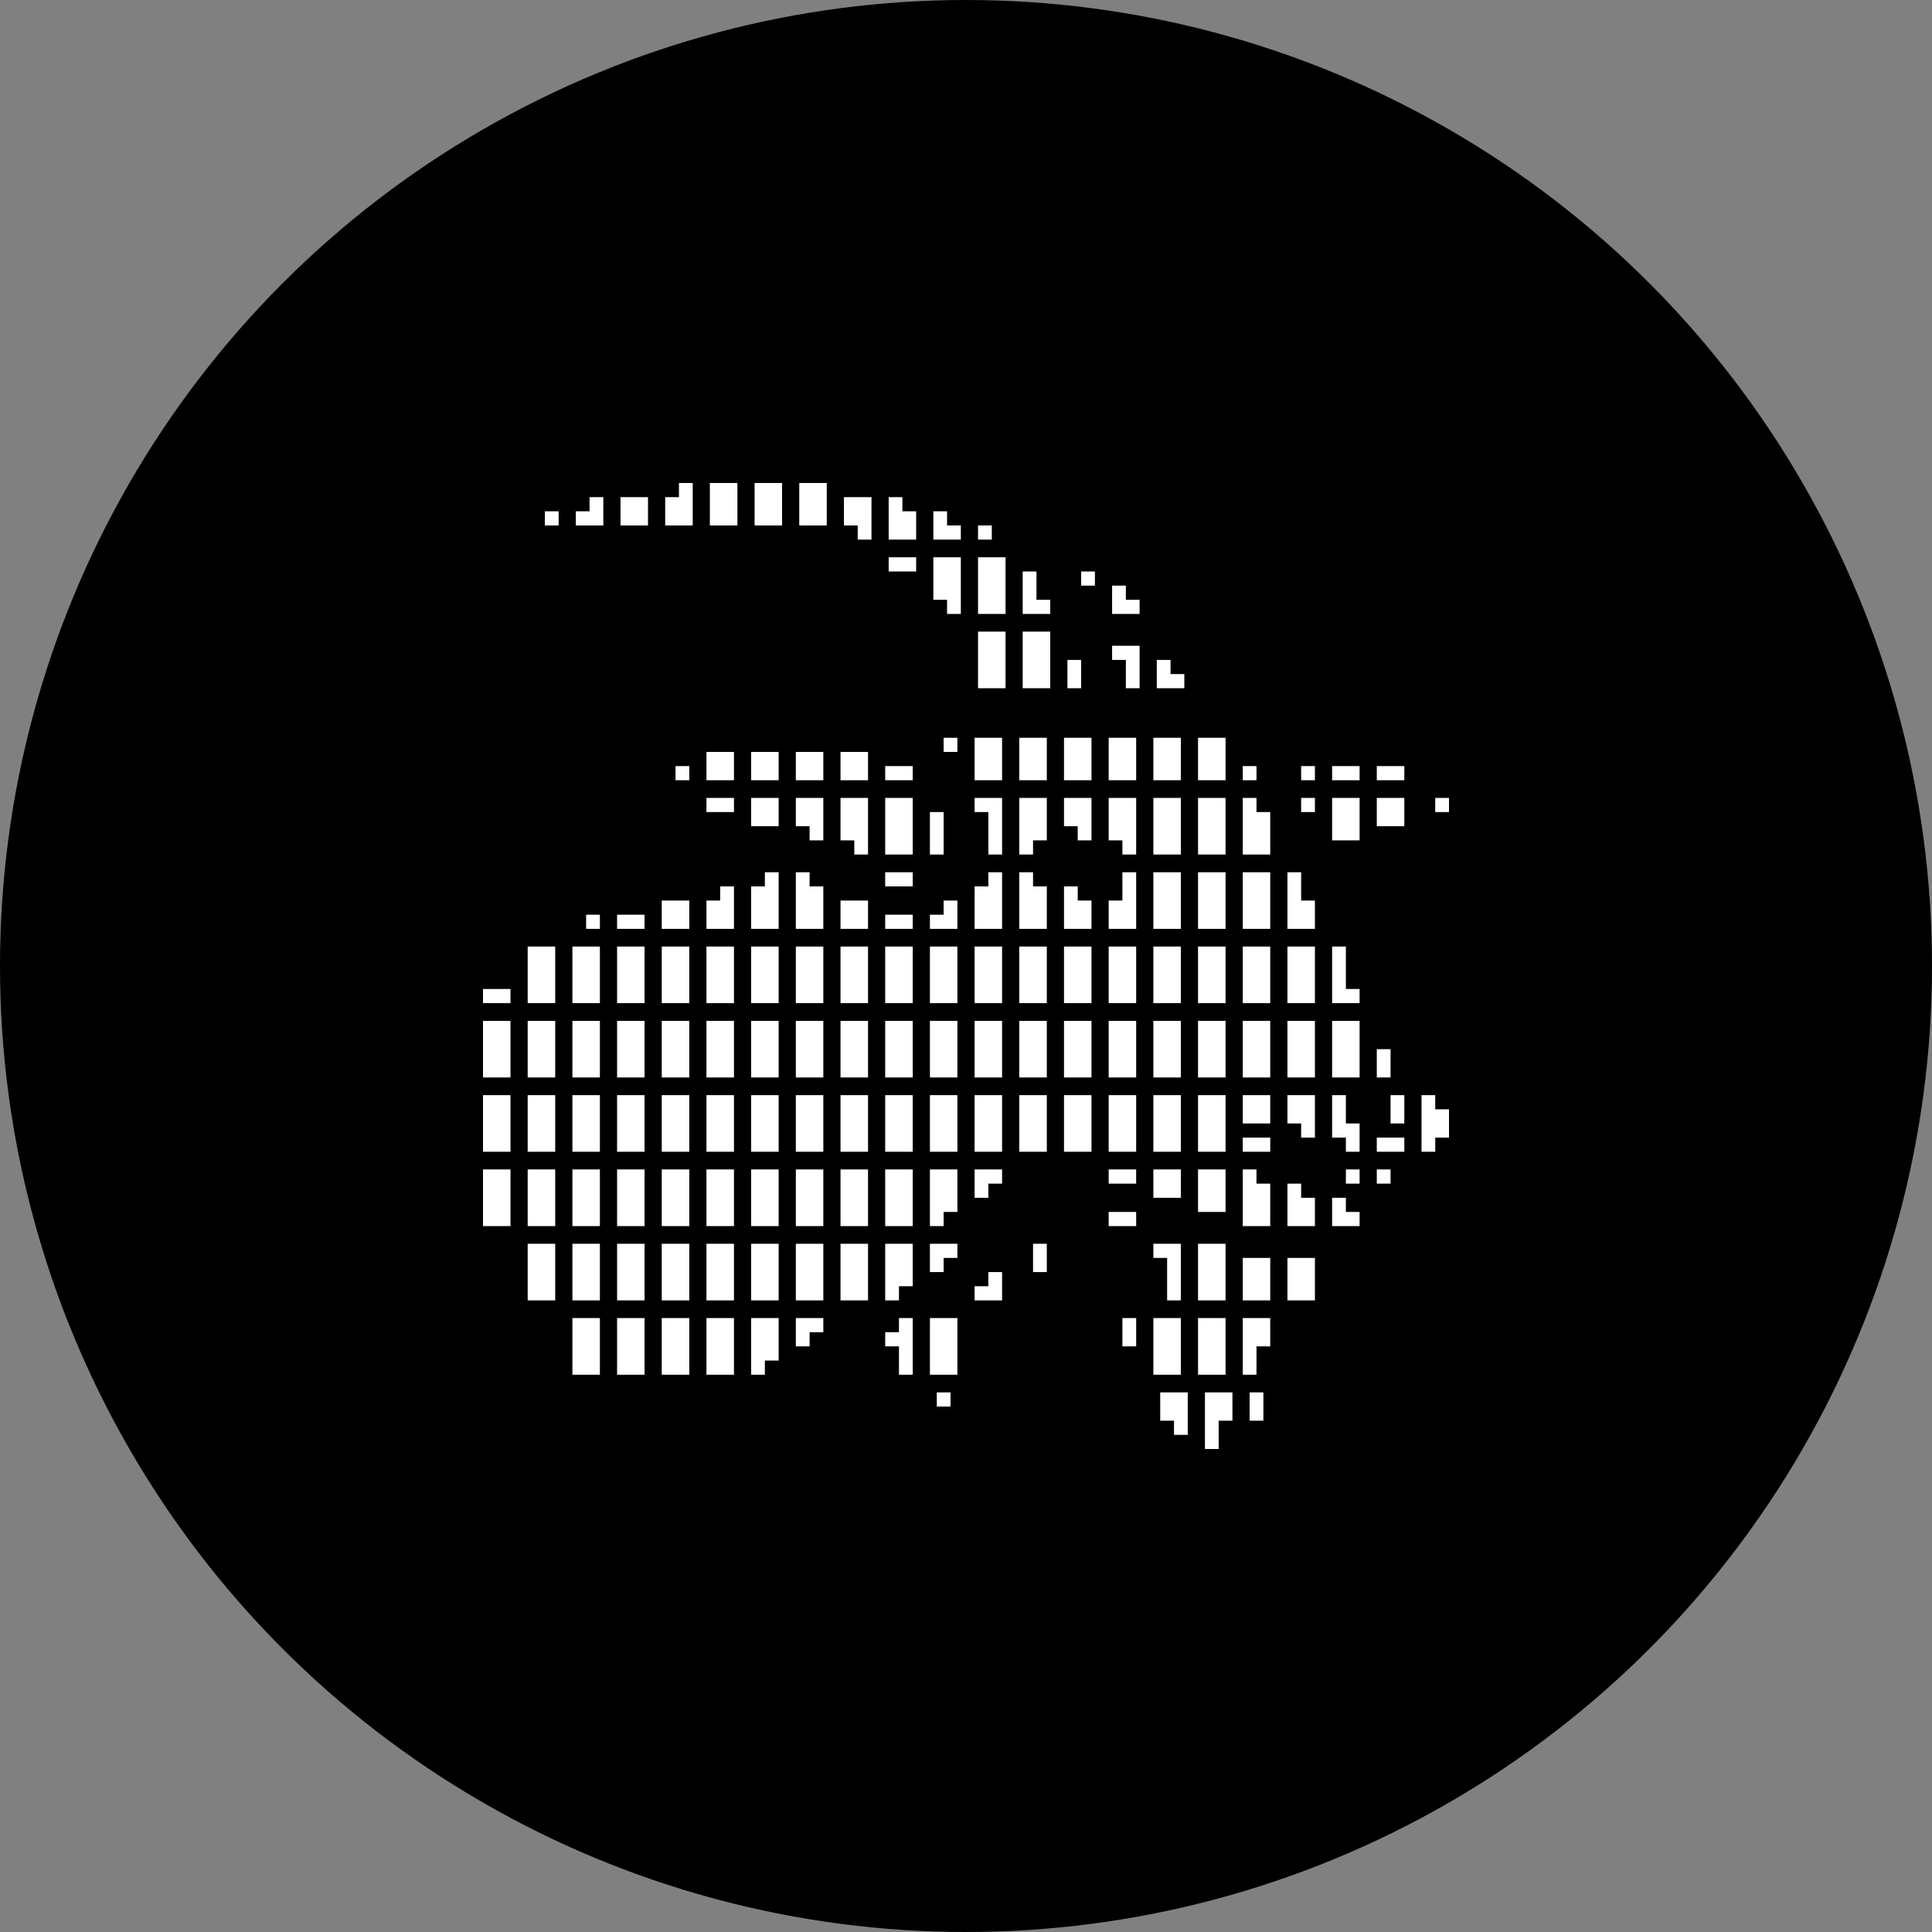 
      <svg width="40" height="40" viewBox="0 0 40 40" fill="none" xmlns="http://www.w3.org/2000/svg">
        <rect x="0" y="0" width="40" height="40" fill="#808080" stroke="none"/>
        <circle fill="black" cx="20" cy="20" r="20"></circle>
        <g transform="translate(4,4)">
          <circle cx="16" cy="16" r="14" fill="#ffffff" />
          <svg width="32" height="32" viewBox="0 0 32 32" fill="none" xmlns="http://www.w3.org/2000/svg">
<path d="M0 16C0 7.163 7.163 0 16 0C24.837 0 32 7.163 32 16C32 24.837 24.837 32 16 32C7.163 32 0 24.837 0 16Z" fill="black"/>
<path d="M10.057 6H10.342V6.879H9.772V6.293H10.057V6Z" fill="white"/>
<path d="M8.491 6.293H8.206V6.586H7.922V6.879H8.491V6.293Z" fill="white"/>
<path d="M7.566 6.586H7.281V6.879H7.566V6.586Z" fill="white"/>
<path d="M16.249 9.077V10.249H16.819V9.077H16.249Z" fill="white"/>
<path d="M10.626 12.52H11.196V12.813H10.626V12.52Z" fill="white"/>
<path d="M11.552 12.52H12.121V13.106H11.552V12.52Z" fill="white"/>
<path d="M12.762 13.106V13.399H13.046V12.52H12.477V13.106H12.762Z" fill="white"/>
<path d="M13.687 13.399V13.692H13.972V12.52H13.402V13.399H13.687Z" fill="white"/>
<path d="M15.253 13.692V12.813H15.537V13.692H15.253Z" fill="white"/>
<path d="M14.327 12.52H14.897V13.692H14.327V12.52Z" fill="white"/>
<path d="M16.463 13.692H16.747V12.52H16.178V12.813H16.463V13.692Z" fill="white"/>
<path d="M17.388 13.692V13.399H17.673V12.52H17.103V13.692H17.388Z" fill="white"/>
<path d="M18.313 13.106V13.399H18.598V12.52H18.029V13.106H18.313Z" fill="white"/>
<path d="M19.238 13.399V13.692H19.523V12.52H18.954V13.399H19.238Z" fill="white"/>
<path d="M22.299 13.692V12.813H22.014V12.52H21.73V13.692H22.299Z" fill="white"/>
<path d="M21.374 12.52H20.804V13.692H21.374V12.52Z" fill="white"/>
<path d="M20.448 12.52H19.879V13.692H20.448V12.52Z" fill="white"/>
<path d="M23.224 12.52H22.939V12.813H23.224V12.52Z" fill="white"/>
<path d="M24.149 13.399V12.52H23.58V13.399H24.149Z" fill="white"/>
<path d="M24.505 12.52H25.075V13.106H24.505V12.52Z" fill="white"/>
<path d="M26 12.52H25.715V12.813H26V12.52Z" fill="white"/>
<path d="M17.174 10.249V9.077H17.744V10.249H17.174Z" fill="white"/>
<path d="M18.1 10.249V9.663H18.384V10.249H18.1Z" fill="white"/>
<path d="M19.31 9.663V10.249H19.594V9.37H19.025V9.663H19.31Z" fill="white"/>
<path d="M20.235 9.956H20.52V10.249H19.95V9.663H20.235V9.956Z" fill="white"/>
<path d="M8.847 6.293H9.416V6.879H8.847V6.293Z" fill="white"/>
<path d="M11.267 6.879H10.697V6H11.267V6.879Z" fill="white"/>
<path d="M11.623 6.879H12.192V6H11.623V6.879Z" fill="white"/>
<path d="M13.117 6.879H12.548V6H13.117V6.879Z" fill="white"/>
<path d="M13.758 6.879V7.172H14.043V6.293H13.473V6.879H13.758Z" fill="white"/>
<path d="M14.968 6.586H14.683V6.293H14.399V7.172H14.968V6.586Z" fill="white"/>
<path d="M15.893 6.879H15.608V6.586H15.324V7.172H15.893V6.879Z" fill="white"/>
<path d="M16.534 6.879H16.249V7.172H16.534V6.879Z" fill="white"/>
<path d="M14.968 7.832V7.538H14.399V7.832H14.968Z" fill="white"/>
<path d="M15.608 8.711V8.418H15.324V7.538H15.893V8.711H15.608Z" fill="white"/>
<path d="M17.744 8.418H17.459V7.832H17.174V8.711H17.744V8.418Z" fill="white"/>
<path d="M18.384 7.832H18.669V8.125H18.384V7.832Z" fill="white"/>
<path d="M19.31 8.418H19.594V8.711H19.025V8.125H19.31V8.418Z" fill="white"/>
<path d="M9.986 11.861H10.271V12.154H9.986V11.861Z" fill="white"/>
<path d="M11.196 11.568V12.154H10.626V11.568H11.196Z" fill="white"/>
<path d="M12.121 12.154V11.568H11.552V12.154H12.121Z" fill="white"/>
<path d="M12.477 11.568H13.046V12.154H12.477V11.568Z" fill="white"/>
<path d="M13.972 11.568H13.402V12.154H13.972V11.568Z" fill="white"/>
<path d="M14.327 11.861H14.897V12.154H14.327V11.861Z" fill="white"/>
<path d="M15.822 11.275H15.537V11.568H15.822V11.275Z" fill="white"/>
<path d="M16.178 12.154H16.747V11.275H16.178V12.154Z" fill="white"/>
<path d="M17.673 12.154H17.103V11.275H17.673V12.154Z" fill="white"/>
<path d="M18.029 12.154H18.598V11.275H18.029V12.154Z" fill="white"/>
<path d="M19.523 12.154H18.954V11.275H19.523V12.154Z" fill="white"/>
<path d="M19.879 12.154H20.448V11.275H19.879V12.154Z" fill="white"/>
<path d="M21.374 12.154H20.804V11.275H21.374V12.154Z" fill="white"/>
<path d="M22.014 11.861H21.73V12.154H22.014V11.861Z" fill="white"/>
<path d="M23.224 11.861H22.939V12.154H23.224V11.861Z" fill="white"/>
<path d="M24.149 12.154V11.861H23.58V12.154H24.149Z" fill="white"/>
<path d="M25.075 11.861V12.154H24.505V11.861H25.075Z" fill="white"/>
<path d="M16.249 7.538H16.819V8.711H16.249V7.538Z" fill="white"/>
<path d="M12.121 14.059H11.836V14.352H11.552V15.231H12.121V14.059Z" fill="white"/>
<path d="M10.911 14.352H11.196V15.231H10.626V14.645H10.911V14.352Z" fill="white"/>
<path d="M8.135 14.938H8.42V15.231H8.135V14.938Z" fill="white"/>
<path d="M6.925 15.597H7.495V16.769H6.925V15.597Z" fill="white"/>
<path d="M10.271 14.645H9.701V15.231H10.271V14.645Z" fill="white"/>
<path d="M6 16.476V16.769H6.569V16.476H6Z" fill="white"/>
<path d="M6.569 17.136H6V18.308H6.569V17.136Z" fill="white"/>
<path d="M6 18.674H6.569V19.846H6V18.674Z" fill="white"/>
<path d="M7.495 18.674H6.925V19.846H7.495V18.674Z" fill="white"/>
<path d="M7.851 18.674V19.846H8.42V18.674H7.851Z" fill="white"/>
<path d="M8.776 18.674V19.846H9.345V18.674H8.776Z" fill="white"/>
<path d="M9.701 18.674V19.846H10.271V18.674H9.701Z" fill="white"/>
<path d="M10.626 18.674V19.846H11.196V18.674H10.626Z" fill="white"/>
<path d="M11.552 18.674V19.846H12.121V18.674H11.552Z" fill="white"/>
<path d="M12.477 18.674V19.846H13.046V18.674H12.477Z" fill="white"/>
<path d="M13.402 18.674V19.846H13.972V18.674H13.402Z" fill="white"/>
<path d="M14.897 18.674H14.327V19.846H14.897V18.674Z" fill="white"/>
<path d="M15.253 18.674V19.846H15.822V18.674H15.253Z" fill="white"/>
<path d="M16.178 18.674V19.846H16.747V18.674H16.178Z" fill="white"/>
<path d="M17.103 18.674V19.846H17.673V18.674H17.103Z" fill="white"/>
<path d="M18.029 18.674V19.846H18.598V18.674H18.029Z" fill="white"/>
<path d="M18.954 18.674V19.846H19.523V18.674H18.954Z" fill="white"/>
<path d="M20.448 18.674H19.879V19.846H20.448V18.674Z" fill="white"/>
<path d="M21.374 18.674H20.804V19.846H21.374V18.674Z" fill="white"/>
<path d="M22.299 19.26V18.674H21.73V19.26H22.299Z" fill="white"/>
<path d="M22.299 19.846V19.553H21.73V19.846H22.299Z" fill="white"/>
<path d="M23.224 18.674V19.553H22.939V19.26H22.655V18.674H23.224Z" fill="white"/>
<path d="M23.865 18.674H23.58V19.553H23.865V19.846H24.149V19.26H23.865V18.674Z" fill="white"/>
<path d="M25.075 18.674H24.79V19.26H25.075V18.674Z" fill="white"/>
<path d="M24.505 19.846V19.553H25.075V19.846H24.505Z" fill="white"/>
<path d="M25.431 18.674H25.715V18.967H26V19.553H25.715V19.846H25.431V18.674Z" fill="white"/>
<path d="M6.569 20.212H6V21.385H6.569V20.212Z" fill="white"/>
<path d="M7.495 20.212H6.925V21.385H7.495V20.212Z" fill="white"/>
<path d="M7.851 20.212V21.385H8.42V20.212H7.851Z" fill="white"/>
<path d="M8.776 20.212V21.385H9.345V20.212H8.776Z" fill="white"/>
<path d="M9.701 20.212V21.385H10.271V20.212H9.701Z" fill="white"/>
<path d="M10.626 20.212V21.385H11.196V20.212H10.626Z" fill="white"/>
<path d="M11.552 20.212V21.385H12.121V20.212H11.552Z" fill="white"/>
<path d="M12.477 20.212V21.385H13.046V20.212H12.477Z" fill="white"/>
<path d="M13.402 20.212V21.385H13.972V20.212H13.402Z" fill="white"/>
<path d="M14.897 20.212H14.327V21.385H14.897V20.212Z" fill="white"/>
<path d="M15.822 21.092V20.212H15.253V21.385H15.537V21.092H15.822Z" fill="white"/>
<path d="M16.178 20.212V20.799H16.463V20.506H16.747V20.212H16.178Z" fill="white"/>
<path d="M19.523 20.506V20.212H18.954V20.506H19.523Z" fill="white"/>
<path d="M18.954 21.092V21.385H19.523V21.092H18.954Z" fill="white"/>
<path d="M19.879 20.212H20.448V20.799H19.879V20.212Z" fill="white"/>
<path d="M21.374 20.212V21.092H20.804V20.212H21.374Z" fill="white"/>
<path d="M22.014 20.212H21.73V21.385H22.299V20.506H22.014V20.212Z" fill="white"/>
<path d="M22.939 20.506H22.655V21.385H23.224V20.799H22.939V20.506Z" fill="white"/>
<path d="M24.149 20.212H23.865V20.506H24.149V20.212Z" fill="white"/>
<path d="M23.865 20.799H23.58V21.385H24.149V21.092H23.865V20.799Z" fill="white"/>
<path d="M24.79 20.212H24.505V20.506H24.79V20.212Z" fill="white"/>
<path d="M6.925 17.136H7.495V18.308H6.925V17.136Z" fill="white"/>
<path d="M8.42 17.136V18.308H7.851V17.136H8.42Z" fill="white"/>
<path d="M9.345 17.136V18.308H8.776V17.136H9.345Z" fill="white"/>
<path d="M10.271 17.136V18.308H9.701V17.136H10.271Z" fill="white"/>
<path d="M11.196 17.136V18.308H10.626V17.136H11.196Z" fill="white"/>
<path d="M12.121 17.136V18.308H11.552V17.136H12.121Z" fill="white"/>
<path d="M13.046 17.136V18.308H12.477V17.136H13.046Z" fill="white"/>
<path d="M13.972 17.136V18.308H13.402V17.136H13.972Z" fill="white"/>
<path d="M14.327 17.136H14.897V18.308H14.327V17.136Z" fill="white"/>
<path d="M15.253 18.308V17.136H15.822V18.308H15.253Z" fill="white"/>
<path d="M16.747 17.136V18.308H16.178V17.136H16.747Z" fill="white"/>
<path d="M17.673 17.136V18.308H17.103V17.136H17.673Z" fill="white"/>
<path d="M18.598 17.136V18.308H18.029V17.136H18.598Z" fill="white"/>
<path d="M18.954 18.308V17.136H19.523V18.308H18.954Z" fill="white"/>
<path d="M19.879 17.136H20.448V18.308H19.879V17.136Z" fill="white"/>
<path d="M20.804 17.136H21.374V18.308H20.804V17.136Z" fill="white"/>
<path d="M21.73 17.136H22.299V18.308H21.73V17.136Z" fill="white"/>
<path d="M22.655 17.136H23.224V18.308H22.655V17.136Z" fill="white"/>
<path d="M23.58 17.136H24.149V18.308H23.58V17.136Z" fill="white"/>
<path d="M24.79 18.308H24.505V17.722H24.79V18.308Z" fill="white"/>
<path d="M7.495 21.751H6.925V22.923H7.495V21.751Z" fill="white"/>
<path d="M7.851 21.751V22.923H8.42V21.751H7.851Z" fill="white"/>
<path d="M8.776 21.751V22.923H9.345V21.751H8.776Z" fill="white"/>
<path d="M9.701 21.751V22.923H10.271V21.751H9.701Z" fill="white"/>
<path d="M10.626 21.751V22.923H11.196V21.751H10.626Z" fill="white"/>
<path d="M11.552 21.751V22.923H12.121V21.751H11.552Z" fill="white"/>
<path d="M12.477 21.751V22.923H13.046V21.751H12.477Z" fill="white"/>
<path d="M13.402 21.751V22.923H13.972V21.751H13.402Z" fill="white"/>
<path d="M14.897 21.751H14.327V22.923H14.612V22.63H14.897V21.751Z" fill="white"/>
<path d="M15.822 22.044V21.751H15.253V22.337H15.537V22.044H15.822Z" fill="white"/>
<path d="M16.463 22.337H16.747V22.923H16.178V22.63H16.463V22.337Z" fill="white"/>
<path d="M17.388 21.751H17.673V22.337H17.388V21.751Z" fill="white"/>
<path d="M19.879 21.751H20.448V22.923H20.164V22.044H19.879V21.751Z" fill="white"/>
<path d="M21.73 22.923V22.044H22.299V22.923H21.73Z" fill="white"/>
<path d="M23.224 22.044V22.923H22.655V22.044H23.224Z" fill="white"/>
<path d="M8.42 23.289V24.462H7.851V23.289H8.42Z" fill="white"/>
<path d="M9.345 23.289V24.462H8.776V23.289H9.345Z" fill="white"/>
<path d="M10.271 23.289V24.462H9.701V23.289H10.271Z" fill="white"/>
<path d="M11.196 23.289V24.462H10.626V23.289H11.196Z" fill="white"/>
<path d="M11.552 24.462V23.289H12.121V24.169H11.836V24.462H11.552Z" fill="white"/>
<path d="M13.046 23.289V23.582H12.762V23.875H12.477V23.289H13.046Z" fill="white"/>
<path d="M14.897 23.289H14.612V23.582H14.327V23.875H14.612V24.462H14.897V23.289Z" fill="white"/>
<path d="M19.238 23.289H19.523V23.875H19.238V23.289Z" fill="white"/>
<path d="M22.014 23.875H22.299V23.289H21.73V24.462H22.014V23.875Z" fill="white"/>
<path d="M15.68 25.121V24.828H15.395V25.121H15.68Z" fill="white"/>
<path d="M20.591 25.707V24.828H20.021V25.414H20.306V25.707H20.591Z" fill="white"/>
<path d="M21.516 24.828H20.947V26H21.231V25.414H21.516V24.828Z" fill="white"/>
<path d="M8.42 16.769V15.597H7.851V16.769H8.42Z" fill="white"/>
<path d="M9.345 16.769V15.597H8.776V16.769H9.345Z" fill="white"/>
<path d="M10.271 16.769V15.597H9.701V16.769H10.271Z" fill="white"/>
<path d="M11.196 16.769V15.597H10.626V16.769H11.196Z" fill="white"/>
<path d="M11.552 15.597V16.769H12.121V15.597H11.552Z" fill="white"/>
<path d="M13.046 16.769V15.597H12.477V16.769H13.046Z" fill="white"/>
<path d="M13.972 16.769V15.597H13.402V16.769H13.972Z" fill="white"/>
<path d="M14.897 15.597H14.327V16.769H14.897V15.597Z" fill="white"/>
<path d="M15.822 16.769V15.597H15.253V16.769H15.822Z" fill="white"/>
<path d="M16.747 15.597H16.178V16.769H16.747V15.597Z" fill="white"/>
<path d="M17.673 15.597H17.103V16.769H17.673V15.597Z" fill="white"/>
<path d="M18.598 16.769V15.597H18.029V16.769H18.598Z" fill="white"/>
<path d="M19.523 15.597H18.954V16.769H19.523V15.597Z" fill="white"/>
<path d="M20.448 15.597H19.879V16.769H20.448V15.597Z" fill="white"/>
<path d="M21.374 15.597H20.804V16.769H21.374V15.597Z" fill="white"/>
<path d="M22.299 15.597H21.73V16.769H22.299V15.597Z" fill="white"/>
<path d="M23.224 15.597H22.655V16.769H23.224V15.597Z" fill="white"/>
<path d="M23.58 15.597H23.865V16.476H24.149V16.769H23.58V15.597Z" fill="white"/>
<path d="M8.776 14.938V15.231H9.345V14.938H8.776Z" fill="white"/>
<path d="M12.477 14.059H12.762V14.352H13.046V15.231H12.477V14.059Z" fill="white"/>
<path d="M14.897 14.352V14.059H14.327V14.352H14.897Z" fill="white"/>
<path d="M14.327 14.938V15.231H14.897V14.938H14.327Z" fill="white"/>
<path d="M13.972 14.645H13.402V15.231H13.972V14.645Z" fill="white"/>
<path d="M15.822 14.645H15.537V14.938H15.253V15.231H15.822V14.645Z" fill="white"/>
<path d="M16.747 14.059H16.463V14.352H16.178V15.231H16.747V14.059Z" fill="white"/>
<path d="M17.388 14.059H17.103V15.231H17.673V14.352H17.388V14.059Z" fill="white"/>
<path d="M18.313 14.352H18.029V15.231H18.598V14.645H18.313V14.352Z" fill="white"/>
<path d="M19.523 14.059H19.238V14.645H18.954V15.231H19.523V14.059Z" fill="white"/>
<path d="M19.879 14.059H20.448V15.231H19.879V14.059Z" fill="white"/>
<path d="M20.804 14.059H21.374V15.231H20.804V14.059Z" fill="white"/>
<path d="M21.73 14.059H22.299V15.231H21.73V14.059Z" fill="white"/>
<path d="M22.939 14.059H22.655V15.231H23.224V14.645H22.939V14.059Z" fill="white"/>
<path d="M20.804 21.751H21.374V22.923H20.804V21.751Z" fill="white"/>
<path d="M20.804 23.289H21.374V24.462H20.804V23.289Z" fill="white"/>
<path d="M21.872 25.414V24.828H22.157V25.414H21.872Z" fill="white"/>
<path d="M15.822 23.289H15.253V24.462H15.822V23.289Z" fill="white"/>
<path d="M19.879 23.289H20.448V24.462H19.879V23.289Z" fill="white"/>
</svg>

        </g>
      </svg>